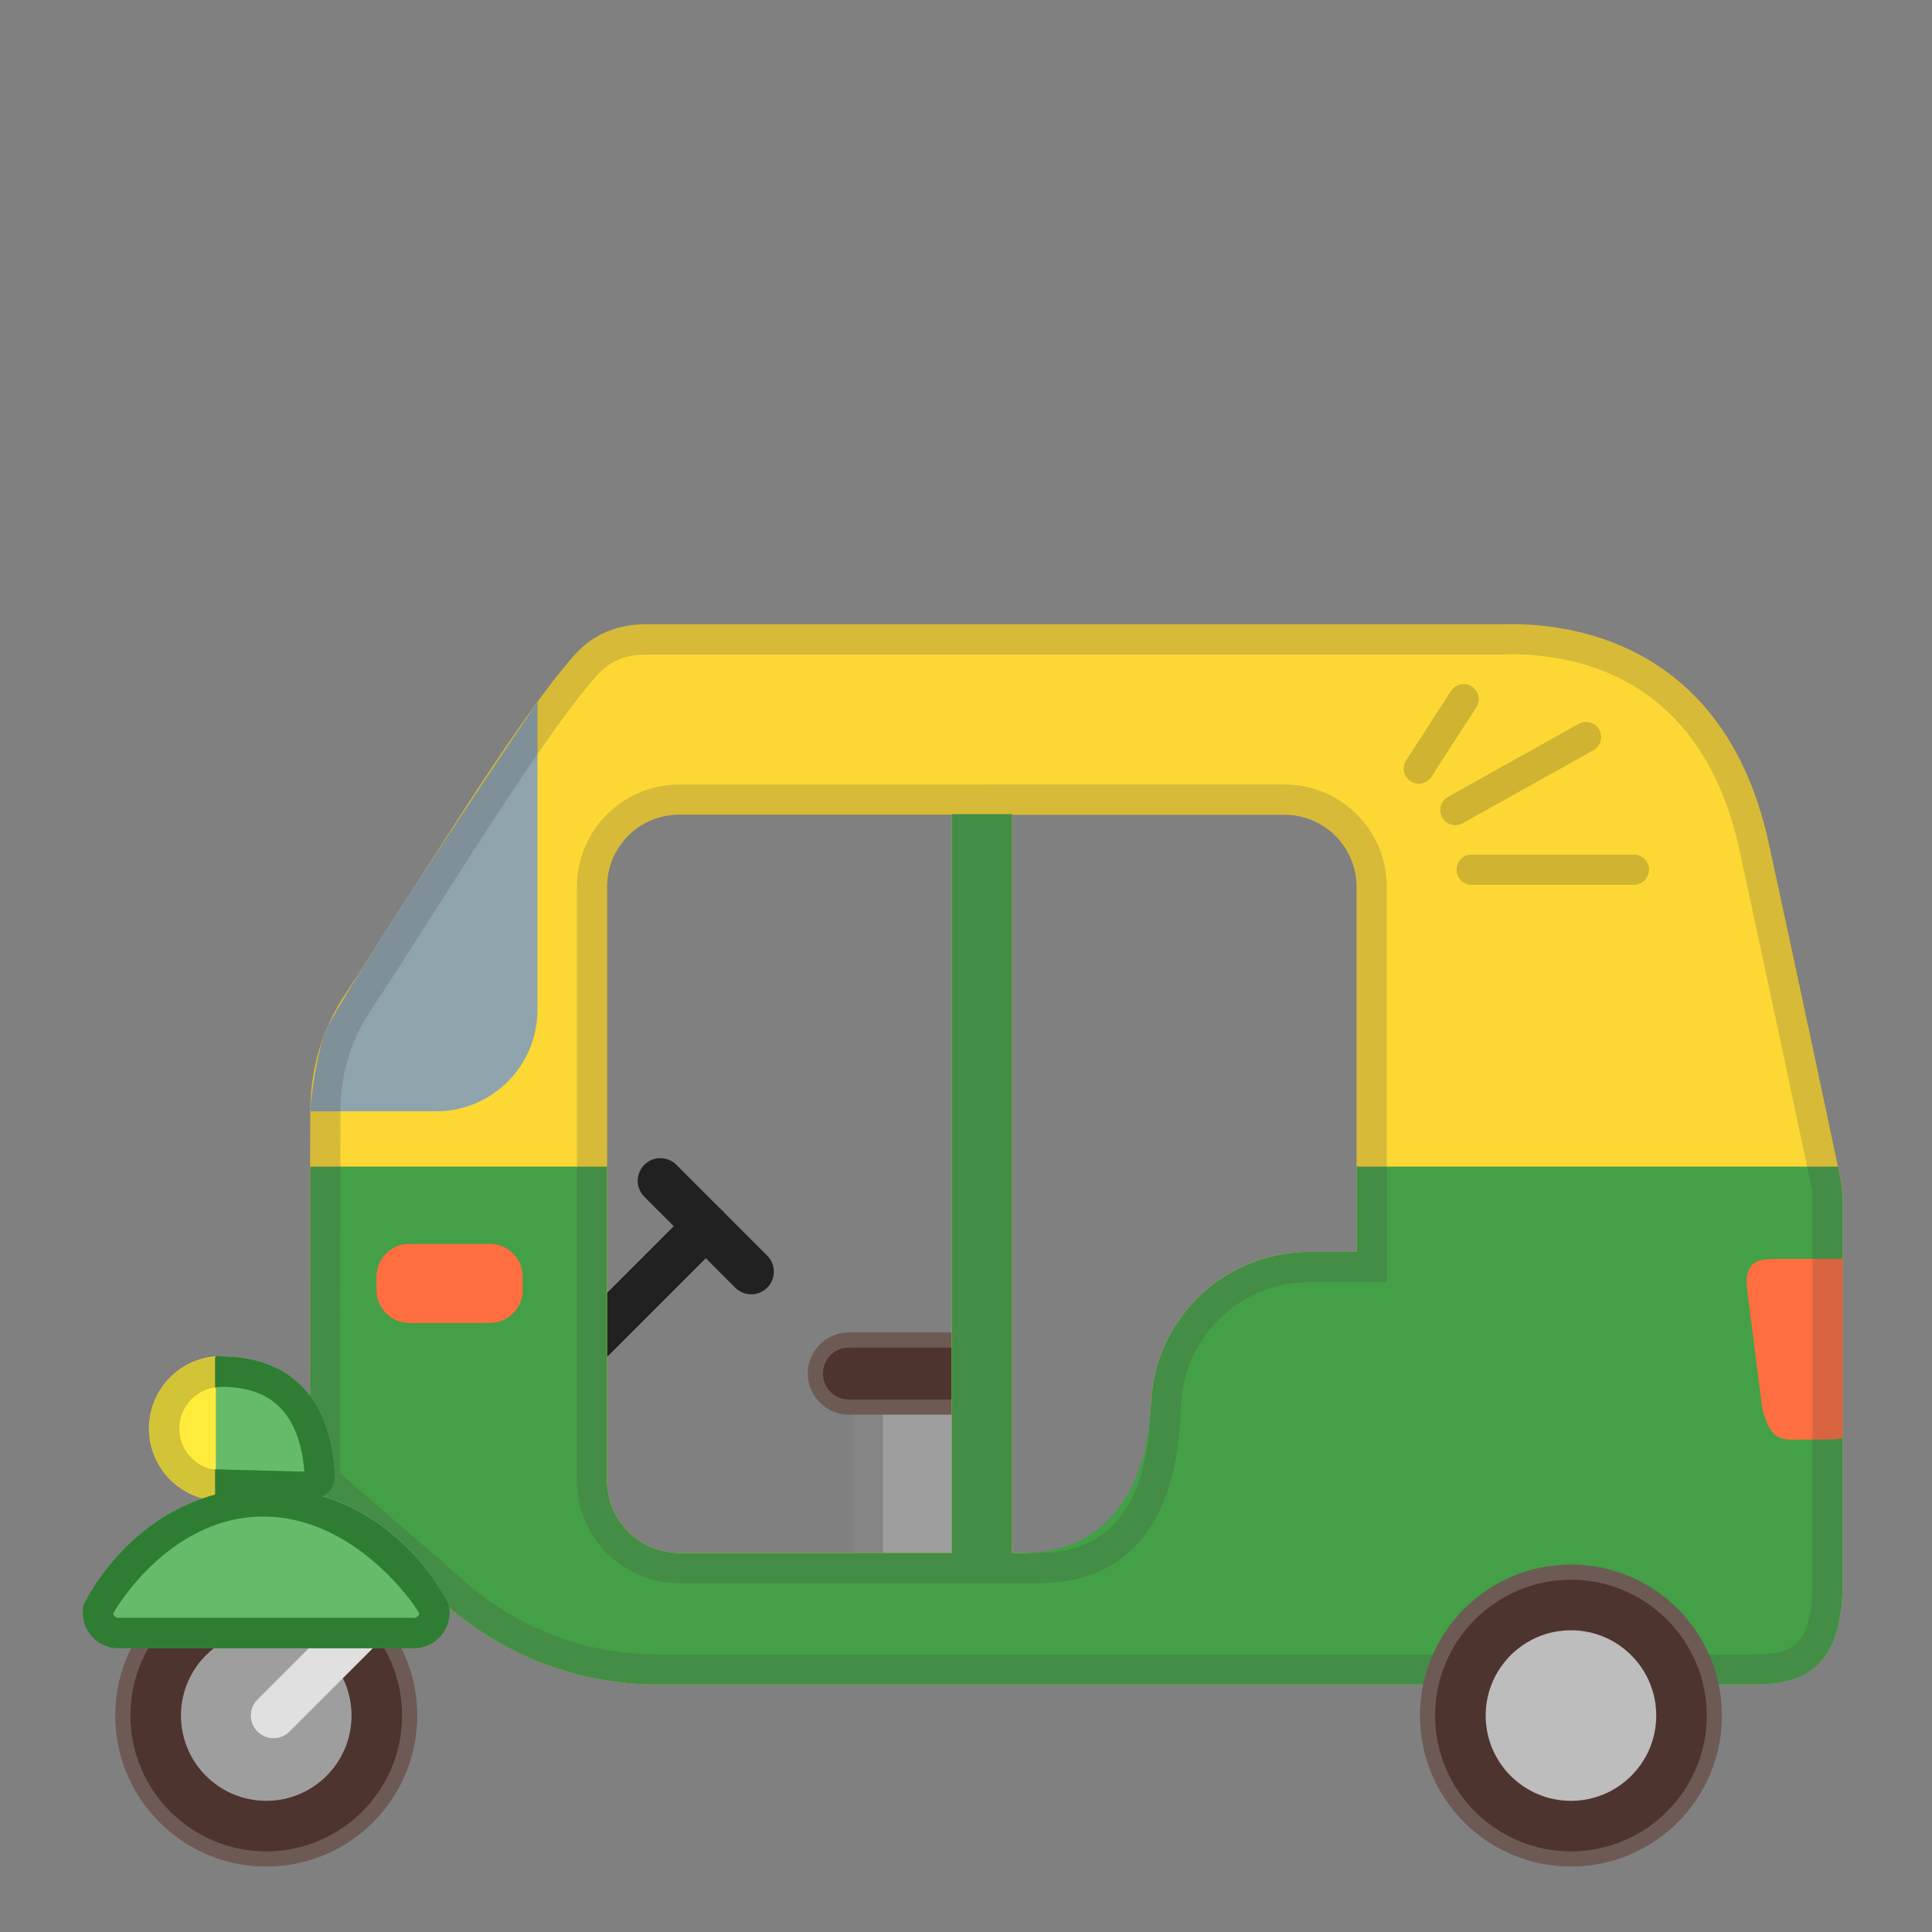<svg enable-background="new 0 0 128 128" viewBox="0 0 128 128" xmlns="http://www.w3.org/2000/svg"><rect x="0" y="0" width="128" height="128" fill="#808080" stroke="none"/><rect x="56.5" y="91" width="8.72" height="15.92" fill="#9E9E9E"/><g opacity=".2"><path d="m63.22 93v11.92h-4.72v-11.92h4.72m2-2h-8.72v15.92h8.72v-15.92z" fill="#212121"/></g><path d="m56.24 93.72h8.98v-5.44h-8.98c-1.5 0-2.72 1.22-2.72 2.72s1.22 2.72 2.72 2.72z" fill="#4E342E"/><g opacity=".2"><path d="m64.22 89.28v3.44h-7.98c-0.95 0-1.72-0.77-1.72-1.72s0.77-1.72 1.72-1.72h7.98m1-1h-8.98c-1.5 0-2.72 1.22-2.72 2.72s1.22 2.72 2.72 2.72h8.98v-5.44z" fill="#eee"/></g><line x1="43.75" x2="49.77" y1="78.23" y2="84.25" fill="none" stroke="#212121" stroke-linecap="round" stroke-miterlimit="10" stroke-width="3"/><line x1="37.12" x2="46.76" y1="90.88" y2="81.24" fill="none" stroke="#212121" stroke-linecap="round" stroke-miterlimit="10" stroke-width="3"/><path d="m121.92 78.01c-1.07-5.09-2.86-13.51-4.72-22.09-3.32-15.37-16.35-14.56-17.78-14.56h-56.52c-0.72 0-3.01-0.01-4.83 2.03-4.07 4.57-11.16 16.46-15.16 22.42-1.53 2.28-2.34 4.95-2.35 7.7-0.02 5.4-0.04 17.05-0.04 24.99l9.12 7.91c3.86 3.35 8.8 5.19 13.91 5.19h72.53c3.3 0 6-0.94 6-6.84v-25.29c0-0.49-0.05-0.98-0.16-1.46zm-81.7 20.1v-39.36c0-2.64 2.14-4.78 4.78-4.78h18.05v48.91h-18.05c-2.64 0.01-4.78-2.13-4.78-4.77zm49.66-15.17h-3.16c-5.78 0-10.47 4.69-10.47 10.47v-1c0 5.78-1.69 10.47-7.47 10.47h-1.73v-48.9h18.05c2.64 0 4.78 2.14 4.78 4.78v24.18z" fill="#FDD835"/><path d="m35.61 46.51s-10.67 15.68-13.84 21.38c-0.81 1.46-1.24 5.74-1.24 5.74h8.35c3.72 0 6.73-3.01 6.73-6.73v-20.39z" fill="#90A4AE"/><path d="m121.92 78.01c-0.11-0.53-0.02-0.11-0.15-0.72h-31.89v5.65h-3.16c-5.78 0-10.47 4.69-10.47 10.47v-1c0 5.78-2.69 10.47-8.47 10.47h-22.78c-2.64 0-4.78-2.14-4.78-4.78v-20.81h-19.67l-0.02 22.73 9.12 6.4c3.86 3.35 8.8 5.19 13.91 5.19h72.53c3.3 0 6-0.94 6-6.84v-25.13c-0.01-0.49-0.06-1.15-0.17-1.63z" fill="#43A047"/><path d="m122.08 95.27v-11.87l-4.42 0.01c-1.04 0-2.22 0.01-1.88 2.24l0.95 7.5c0.34 1.62 0.86 2.23 1.9 2.23l2.62-0.01c0.34-0.01 0.6-0.05 0.83-0.1z" fill="#FF6E40"/><path d="m32.45 87.65h-5.33c-1.21 0-2.18-0.98-2.18-2.18v-0.88c0-1.21 0.98-2.18 2.18-2.18h5.33c1.21 0 2.18 0.98 2.18 2.18v0.88c0 1.2-0.97 2.18-2.18 2.18z" fill="#FF6E40"/><rect x="63.05" y="53.94" width="4" height="49.72" fill="#43A047"/><line x1="96.42" x2="105.08" y1="53.67" y2="48.83" fill="none" opacity=".2" stroke="#212121" stroke-linecap="round" stroke-miterlimit="10" stroke-width="2"/><line x1="97.5" x2="108.25" y1="57.62" y2="57.62" fill="none" opacity=".2" stroke="#212121" stroke-linecap="round" stroke-miterlimit="10" stroke-width="2"/><line x1="94" x2="96.97" y1="50.92" y2="46.32" fill="none" opacity=".2" stroke="#212121" stroke-linecap="round" stroke-miterlimit="10" stroke-width="2"/><g opacity=".2"><path d="m100.14 43.35c4.59 0 12.66 1.69 15.11 12.99 1.69 7.83 3.54 16.5 4.72 22.08 0.07 0.34 0.11 0.7 0.11 1.06v25.29c0 4.52-1.51 4.84-4 4.84h-72.53c-4.63 0-9.1-1.67-12.6-4.7l-8.43-7.32c0-7.83 0.02-18.8 0.04-24.07 0.01-2.36 0.7-4.64 2.01-6.59 1.17-1.75 2.61-4.01 4.14-6.41 3.6-5.64 8.07-12.67 10.85-15.79 1.22-1.36 2.74-1.36 3.34-1.36h56.52 0.24c0.14-0.01 0.3-0.02 0.48-0.02m-35.09 8.63h-20.05c-3.74 0-6.78 3.04-6.78 6.78v39.35c0 3.74 3.04 6.78 6.78 6.78h23.78c4.18 0 9.13-2.02 9.45-11.47h0.02c0-4.67 3.8-8.47 8.47-8.47h3.16 2v-26.2c0-3.74-3.04-6.78-6.78-6.78h-20.05m35.09-10.62c-0.33 0-0.58 0.01-0.71 0.01h-56.52-0.03c-0.74 0-3.01 0.01-4.81 2.03-4.07 4.57-11.16 16.46-15.16 22.42-1.53 2.28-2.34 4.95-2.35 7.7-0.02 5.4-0.04 17.05-0.04 24.99l9.12 7.91c3.86 3.35 8.8 5.19 13.91 5.19h72.53c3.3 0 6-0.94 6-6.84v-25.29c0-0.49-0.05-0.98-0.15-1.47-1.07-5.09-2.86-13.51-4.72-22.09-3.01-13.89-13.94-14.56-17.07-14.56zm-33.09 61.54v-48.91h18.05c2.64 0 4.78 2.14 4.78 4.78v24.19h-3.16c-5.78 0-10.47 4.69-10.47 10.47v-1c0 5.78-1.69 10.47-7.47 10.47h-1.73zm-22.05 0c-2.64 0-4.78-2.14-4.78-4.78v-39.36c0-2.64 2.14-4.78 4.78-4.78h18.05v48.91h-18.05v0.01z" fill="#424242"/></g><circle cx="104.08" cy="113.66" r="10" fill="#4E342E"/><g opacity=".2"><path d="m104.08 104.66c4.96 0 9 4.04 9 9s-4.04 9-9 9-9-4.04-9-9 4.03-9 9-9m0-1c-5.52 0-10 4.48-10 10s4.48 10 10 10 10-4.48 10-10c0-5.53-4.48-10-10-10z" fill="#eee"/></g><circle cx="104.08" cy="113.66" r="5.65" fill="#BDBDBD"/><circle cx="14.66" cy="94.64" r="4.79" fill="#FFEB3B"/><circle cx="17.64" cy="113.66" r="10" fill="#4E342E"/><g opacity=".2"><path d="m17.64 104.66c4.96 0 9 4.04 9 9s-4.04 9-9 9-9-4.04-9-9 4.04-9 9-9m0-1c-5.52 0-10 4.48-10 10s4.48 10 10 10 10-4.48 10-10c0-5.53-4.48-10-10-10z" fill="#eee"/></g><circle cx="17.64" cy="113.66" r="5.65" fill="#9E9E9E"/><line x1="18.12" x2="25.06" y1="113.66" y2="106.72" fill="none" stroke="#E0E0E0" stroke-linecap="round" stroke-miterlimit="10" stroke-width="3"/><path d="m22.18 97.58c0.11 1.66-1.2 1.86-2.85 1.86h-5.03v-9.58c1.6-0.01 7.37-0.01 7.88 7.72z" fill="#66BB6A"/><path d="m27.43 109.19h-19.58c-1.52 0-2.64-1.42-2.29-2.9 0 0 3.56-7.71 12.08-7.71s12.08 7.71 12.08 7.71c0.36 1.48-0.77 2.9-2.29 2.9z" fill="#66BB6A"/><g opacity=".2"><path d="m14.72 91.86c2.17 0.05 5.05 0.71 5.45 5.64l-6.2-0.17c-1.23-0.32-2.09-1.42-2.09-2.68 0-1.46 1.11-2.64 2.57-2.76l0.27-0.03m13.06 15.03c-0.01 0.07-0.04 0.12-0.07 0.16-0.05 0.06-0.14 0.14-0.28 0.14h-19.58c-0.14 0-0.23-0.07-0.28-0.14-0.03-0.04-0.06-0.09-0.07-0.16 0.52-0.95 4.09-6.42 9.94-6.42s9.81 5.46 10.34 6.42zm-13.12-17.04h-0.02-0.35v0.04c-2.47 0.19-4.41 2.24-4.41 4.75 0 2.23 1.53 4.08 3.59 4.62-5.53 1.88-7.91 7.03-7.91 7.03-0.35 1.48 0.77 2.9 2.29 2.9h19.58c1.52 0 2.64-1.42 2.29-2.9 0 0-2.51-5.4-8.34-7.15 0.54-0.25 0.85-0.72 0.8-1.56-0.47-7.17-5.47-7.68-7.48-7.72-0.01 0-0.02-0.01-0.04-0.01z" fill="#212121"/></g><path d="m29.72 106.29s-2.51-5.4-8.34-7.15c0.54-0.25 0.85-0.72 0.8-1.56-0.47-7.17-5.47-7.68-7.48-7.72h-0.04-0.02-0.35v0.04c-0.01 0-0.03 0.01-0.04 0.01v2.02c0.07-0.01 0.13-0.03 0.2-0.03l0.27-0.03c2.17 0.05 5.05 0.71 5.45 5.64l-5.92-0.16v1.68s-0.36 0.09-0.79 0.24c-5.53 1.88-7.91 7.03-7.91 7.03-0.35 1.48 0.77 2.9 2.29 2.9h19.58c1.53-0.01 2.66-1.43 2.3-2.91zm-2.01 0.76c-0.05 0.06-0.14 0.14-0.28 0.14h-19.58c-0.14 0-0.23-0.07-0.28-0.14-0.03-0.04-0.06-0.09-0.07-0.16 0.52-0.95 4.09-6.42 9.94-6.42s9.81 5.46 10.35 6.43c-0.02 0.06-0.05 0.11-0.08 0.15z" fill="#2E7D32"/></svg>

